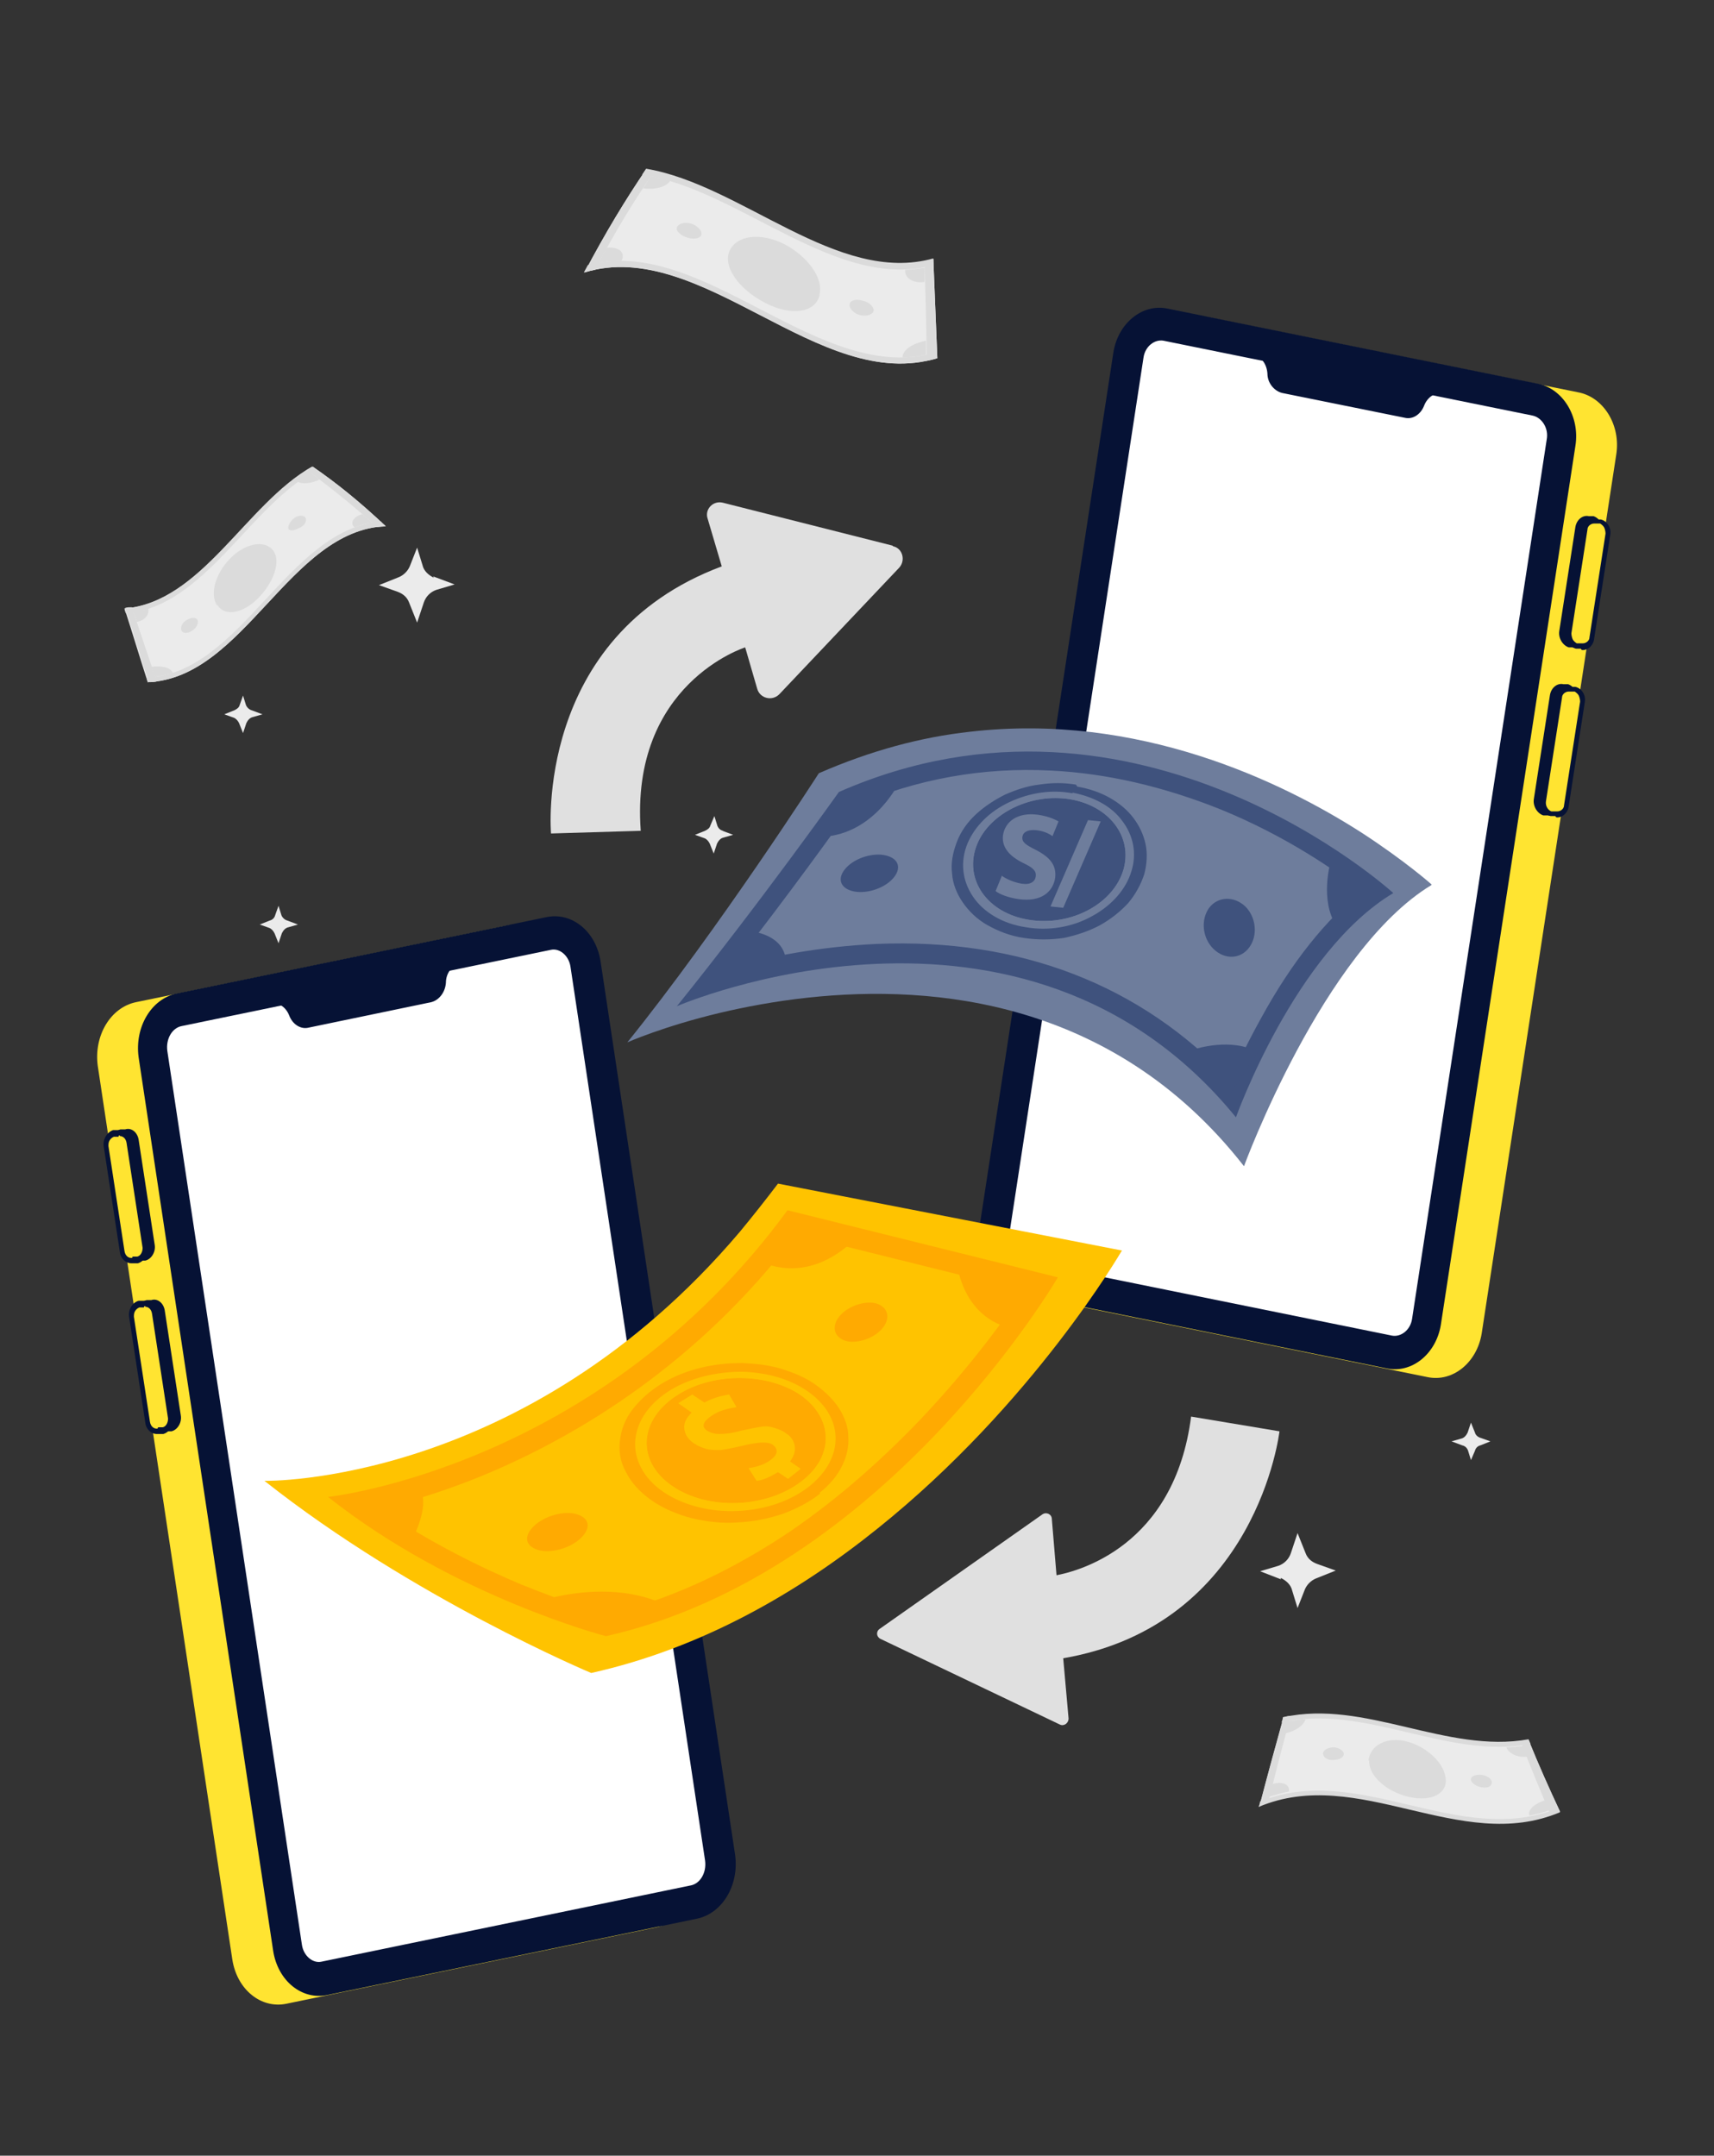 <?xml version="1.0" encoding="UTF-8"?>
<svg id="Layer_1" xmlns="http://www.w3.org/2000/svg" version="1.1" viewBox="0 0 256 322">
  <rect x="0" y="0" width="256" height="322" fill="#333333" stroke="none"/>
  <!-- Generator: Adobe Illustrator 29.3.1, SVG Export Plug-In . SVG Version: 2.1.0 Build 151)  -->
  <defs>
    <style>
      .st0 {
        fill: #ffe431;
      }

      .st1 {
        fill: #e0e0e0;
      }

      .st2 {
        fill: #061235;
      }

      .st3 {
        fill: #ebebeb;
      }

      .st4 {
        fill: #dbdbdb;
      }

      .st5 {
        fill: #6e7d9c;
      }

      .st6 {
        fill: #ffc300;
      }

      .st7 {
        fill: #3f527d;
      }

      .st8 {
        fill: #ffaa01;
      }

      .st9 {
        stroke-width: 1.6px;
      }

      .st9, .st10 {
        fill: #fff;
        stroke: #061235;
        stroke-linecap: round;
        stroke-linejoin: round;
      }

      .st10 {
        stroke-width: 1.6px;
      }
    </style>
  </defs>
  <g>
    <path class="st3" d="M221.7,131.7l3.1,1.2-2.7.8c-.9.3-1.6,1-1.9,1.9l-1,3-1.2-3c-.3-.8-.9-1.3-1.7-1.6l-2.8-1,3-1.2c.7-.3,1.3-.9,1.6-1.6l1.1-2.8.8,2.6c.2.9.9,1.5,1.7,1.9h0Z"/>
    <path class="st3" d="M64.7,86.1l3.2,1.2-2.7.8c-.9.3-1.6,1-1.9,1.9l-1,3-1.2-3c-.3-.8-.9-1.3-1.7-1.6l-2.8-1,3-1.2c.7-.3,1.3-.9,1.6-1.6l1.1-2.8.8,2.6c.2.9.9,1.5,1.7,1.9h0Z"/>
    <path class="st3" d="M230.6,118.7l1.6.6-1.4.4c-.5.1-.8.5-1,.9l-.5,1.5-.6-1.5c-.1-.4-.5-.7-.9-.8l-1.4-.5,1.5-.6c.4-.2.7-.4.8-.8l.6-1.4.4,1.3c.1.4.4.8.9.9h0Z"/>
    <path class="st3" d="M42.9,137.5l1.6.6-1.4.4c-.5.1-.8.5-1,.9l-.5,1.5-.6-1.5c-.2-.4-.5-.7-.8-.8l-1.4-.5,1.5-.6c.4-.1.7-.4.8-.8l.5-1.4.4,1.3c.1.4.5.8.9.9h0Z"/>
    <path class="st3" d="M37.6,106.1l1.6.6-1.4.4c-.5.1-.8.5-1,.9l-.5,1.5-.6-1.5c-.2-.4-.5-.7-.8-.8l-1.4-.5,1.5-.6c.4-.2.7-.4.8-.8l.5-1.4.4,1.3c.1.4.5.8.9.9h0Z"/>
    <path class="st3" d="M201.3,81.4l1.6.6-1.4.4c-.5.1-.8.5-1,.9l-.5,1.5-.6-1.5c-.1-.4-.5-.7-.9-.8l-1.4-.5,1.5-.6c.4-.2.7-.4.8-.8l.6-1.4.4,1.3c.1.4.4.8.9.9h0Z"/>
    <path class="st3" d="M66.7,190.6l-3.2-1.2,2.7-.8c.9-.3,1.6-1,1.9-1.9l1-3,1.2,3c.3.8.9,1.3,1.7,1.6l2.8,1-3,1.2c-.7.3-1.3.9-1.6,1.6l-1.1,2.8-.8-2.6c-.2-.9-.9-1.5-1.7-1.9h0Z"/>
    <path class="st3" d="M57.7,203.7l-1.6-.6,1.4-.4c.5-.1.8-.5,1-.9l.5-1.5.6,1.5c.2.4.5.7.8.8l1.4.5-1.5.6c-.4.1-.7.4-.8.8l-.5,1.4-.4-1.3c-.1-.4-.5-.8-.9-.9h0Z"/>
    <path class="st3" d="M87.1,240.9l-1.6-.6,1.4-.4c.5-.1.8-.5,1-.9l.5-1.5.6,1.5c.2.4.5.7.8.8l1.4.5-1.5.6c-.4.1-.7.4-.8.8l-.6,1.4-.4-1.3c-.1-.4-.4-.8-.9-.9h0Z"/>
    <path class="st3" d="M107.9,124.1l1.6.6-1.4.4c-.5.1-.8.5-1,.9l-.5,1.5-.6-1.5c-.2-.4-.5-.7-.8-.8l-1.4-.5,1.5-.6c.4-.2.7-.4.8-.8l.6-1.4.4,1.3c.1.4.4.8.9.9h0Z"/>
    <path class="st3" d="M191.3,235.9l-3.1-1.2,2.7-.8c.9-.3,1.6-1,1.9-1.9l1-3,1.2,3c.3.8.9,1.3,1.7,1.6l2.8,1-3,1.2c-.7.3-1.3.9-1.6,1.6l-1.1,2.8-.8-2.6c-.2-.9-.9-1.5-1.7-1.9h0Z"/>
    <path class="st3" d="M213.1,184.5l-1.6-.6,1.4-.4c.5-.1.8-.5,1-.9l.5-1.5.6,1.5c.1.4.5.7.9.8l1.4.5-1.5.6c-.4.1-.7.4-.8.8l-.6,1.4-.4-1.3c-.1-.4-.4-.8-.9-.9h0Z"/>
    <path class="st3" d="M218.4,215.9l-1.6-.6,1.4-.4c.5-.1.8-.5,1-.9l.5-1.5.6,1.5c.1.4.5.7.9.8l1.4.5-1.5.6c-.4.1-.7.4-.8.8l-.6,1.4-.4-1.3c-.1-.4-.4-.8-.9-.9h0Z"/>
    <path class="st3" d="M148.1,197.9l-1.6-.6,1.4-.4c.5-.1.8-.5,1-.9l.5-1.5.6,1.5c.1.4.5.7.9.8l1.4.5-1.5.6c-.4.1-.7.4-.8.8l-.6,1.4-.4-1.3c-.1-.4-.4-.8-.9-.9h0Z"/>
  </g>
  <g>
    <path class="st3" d="M140,53.5c-17.6,5.4-35.1-18.2-52.7-12.8,3.1-5.9,6.2-11,9.2-15.4,14.3,2.4,28.6,17.4,42.9,13.4.2,5,.4,9.9.6,14.8h0Z"/>
    <g>
      <path class="st4" d="M122.4,44.1c-.6,2.6-4.2,3.2-8.2,1.1-4-2.1-6.3-5.5-5.2-7.8,1.1-2.3,4.7-2.7,8.2-.9,3.4,1.8,5.8,5,5.2,7.5h0Z"/>
      <path class="st4" d="M104.7,35.2c-.3.5-1.3.6-2.3.2s-1.6-1.1-1.2-1.6c.3-.5,1.4-.7,2.3-.3s1.5,1.2,1.2,1.7h0Z"/>
      <path class="st4" d="M130.5,46.3c0,.6-.9,1-1.9.8-1-.2-1.8-1-1.7-1.6,0-.6.9-.9,1.9-.6,1,.2,1.7.9,1.7,1.5Z"/>
    </g>
    <g>
      <path class="st4" d="M97.8,25.5c-3,4.3-6,9.2-8.9,14.8-.5.1-1.1.2-1.6.4,3.1-5.9,6.2-11,9.2-15.4.4,0,.9.2,1.3.2h0Z"/>
      <path class="st4" d="M140,53.5c-.5.2-1.1.3-1.6.4,0-5-.2-10-.3-14.9.4,0,.9-.2,1.3-.3.2,5,.4,9.9.6,14.8Z"/>
      <path class="st4" d="M139.9,52.6c0,.3,0,.6,0,.9-17.6,5.4-35.1-18.2-52.7-12.8.2-.4.4-.7.6-1.1,17.3-4.7,34.7,18.3,52.1,13h0Z"/>
      <path class="st4" d="M139.4,38.7c0,.3,0,.6,0,.9-14.5,4-29-11.4-43.5-13.5.2-.3.4-.6.6-.9,14.3,2.4,28.6,17.4,42.9,13.4h0Z"/>
      <path class="st4" d="M92.9,39c-1.2,0-2.3,0-3.5.3.4-.8.8-1.5,1.2-2.3,1.9-.2,2.9.8,2.2,2h0Z"/>
      <path class="st4" d="M138.3,50.9c0,.7,0,1.4,0,2.1-1.2.2-2.3.4-3.5.4,0-1.2,1.6-2.1,3.4-2.5h0Z"/>
      <path class="st4" d="M135.2,40.3c1,0,1.9-.2,2.9-.3,0,.7,0,1.4,0,2.1-1.7.3-3-.6-2.9-1.7h0Z"/>
      <path class="st4" d="M96,28.2c.4-.6.8-1.2,1.2-1.9,1,.2,1.9.4,2.9.7-.6,1-2.5,1.4-4.2,1.1Z"/>
    </g>
  </g>
  <g>
    <path class="st3" d="M22.1,101.9c14.4-.6,21.1-22.7,35.5-23.3-3.8-3.6-7.4-6.5-10.9-8.9-9.9,5.6-16.5,20.3-28.1,21.2,1.2,3.7,2.3,7.4,3.5,11.1Z"/>
    <g>
      <path class="st4" d="M32.5,90.4c1.1,1.8,4,1.2,6.3-1.3,2.4-2.6,3.2-5.7,1.8-7.1-1.4-1.4-4.2-.7-6.3,1.5s-3,5.2-1.9,6.9Z"/>
      <path class="st4" d="M43.2,79.1c.3.3,1.1,0,1.8-.4s.9-1.2.5-1.5c-.4-.3-1.2-.2-1.8.4s-.8,1.3-.5,1.6h0Z"/>
      <path class="st4" d="M27.1,94.2c.2.4.9.5,1.6,0,.7-.4,1-1.2.8-1.6s-.9-.4-1.6,0-1,1.1-.8,1.6h0Z"/>
    </g>
    <g>
      <path class="st4" d="M45.8,70.2c3.3,2.4,6.8,5.2,10.5,8.5.4,0,.8,0,1.3-.1-3.8-3.6-7.4-6.5-10.9-8.9-.3.2-.6.3-.9.5Z"/>
      <path class="st4" d="M22.1,101.9c.4,0,.9,0,1.3-.1-1.2-3.7-2.5-7.4-3.7-11.1-.3,0-.7,0-1,.1,1.2,3.7,2.3,7.4,3.5,11.1h0Z"/>
      <path class="st4" d="M21.9,101.2c0,.2.1.5.2.7,14.4-.6,21.1-22.7,35.5-23.3-.2-.2-.5-.4-.7-.7-14,1.1-20.8,22.7-34.9,23.3h0Z"/>
      <path class="st4" d="M18.6,90.9c0,.2.1.5.2.7,11.7-.9,18.4-16,28.5-21.4-.2-.2-.4-.3-.7-.5-9.9,5.6-16.5,20.3-28.1,21.2h0Z"/>
      <path class="st4" d="M52.9,78.8c.8-.3,1.7-.6,2.7-.7-.5-.5-1-.9-1.5-1.3-1.4.4-1.9,1.4-1.1,2h0Z"/>
      <path class="st4" d="M22.6,99.6c.2.5.4,1,.5,1.5.9-.1,1.8-.3,2.7-.6-.3-.8-1.7-1.1-3.2-.9h0Z"/>
      <path class="st4" d="M22.1,90.9c-.7.2-1.5.4-2.2.5.2.5.4,1,.5,1.5,1.3-.2,2-1.2,1.7-2.1Z"/>
      <path class="st4" d="M47.8,71.7c-.5-.4-.9-.7-1.4-1.1-.7.4-1.3.8-2,1.3.7.5,2.2.3,3.4-.3Z"/>
    </g>
  </g>
  <g>
    <path class="st3" d="M82.3,205c-12.8-11-33.1,3.2-45.8-7.9,2.2-3.2,4.4-6.5,6.7-9.9,11.3,6,26.8-2.1,38.4,2.9.3,4.7.6,9.6.8,14.8Z"/>
    <g>
      <path class="st4" d="M67.1,194.7c-.3,2.2-3.5,4.2-7.3,4.6s-6.1-1.3-5.3-3.6c.8-2.2,4-4.2,7.2-4.6,3.2-.3,5.6,1.3,5.3,3.5h0Z"/>
      <path class="st4" d="M50.5,195.5c-.2.5-1.1.9-2,.8-.9-.1-1.4-.6-1.2-1.1.2-.5,1.1-.8,2-.7s1.4.5,1.2,1.1h0Z"/>
      <path class="st4" d="M74.4,194.7c0,.5-.7.9-1.6.8-.9,0-1.6-.5-1.6-1.1,0-.5.8-.9,1.7-.9s1.6.6,1.5,1.1Z"/>
    </g>
    <g>
      <path class="st4" d="M44.2,187.8c-2.2,3.6-4.4,7-6.6,10.3-.4-.3-.8-.6-1.2-.9,2.2-3.1,4.4-6.5,6.7-9.9.3.2.7.4,1,.5h0Z"/>
      <path class="st4" d="M82.3,205c-.4-.3-.8-.6-1.2-.9-.2-5-.4-9.8-.7-14.3.4.1.7.3,1.1.4.3,4.7.6,9.6.8,14.8h0Z"/>
      <path class="st4" d="M82.3,204c0,.3,0,.6,0,1-12.8-11-33.1,3.2-45.8-7.9.1-.2.3-.4.4-.6,12.7,10.7,32.7-3.1,45.4,7.5h0Z"/>
      <path class="st4" d="M81.5,190.2c0,.3,0,.6,0,.9-11.7-5.3-27.5,3.1-38.8-3.2.1-.2.3-.4.4-.6,11.3,6,26.8-2.1,38.4,2.9Z"/>
      <path class="st4" d="M40.8,199c-.9-.4-1.8-.9-2.7-1.6.3-.5.6-.9.9-1.4,1.4.9,2.3,2.1,1.8,3h0Z"/>
      <path class="st4" d="M81,201.1c0,.7,0,1.4,0,2.1-.9-.6-1.8-1.1-2.7-1.5,0-1,1.2-1.4,2.7-.5Z"/>
      <path class="st4" d="M78.1,189.9c.8.2,1.7.4,2.4.7v1.9c-1.2-.6-2.4-1.7-2.4-2.7h0Z"/>
      <path class="st4" d="M42.9,189.9c.3-.5.6-1,.9-1.5.8.4,1.6.7,2.4.9-.5.9-2,1.2-3.3.6Z"/>
    </g>
  </g>
  <g>
    <path class="st3" d="M188,269.8c14.9-6.3,30.1,7.1,45,.8-1.6-3.4-3.2-7-4.7-10.7-12.2,2.2-24.5-6-36.6-3.3-1.2,4.3-2.4,8.7-3.6,13.3h0Z"/>
    <g>
      <path class="st4" d="M204.5,263c-.1,2.2,2.5,4.6,5.9,5.4s5.9-.5,5.5-2.9c-.3-2.3-3-4.7-5.9-5.4s-5.4.6-5.6,2.9h0Z"/>
      <path class="st4" d="M219.7,265.9c.1.5.9,1,1.8,1.1s1.4-.3,1.3-.9c-.1-.5-.9-1-1.8-1-.8,0-1.4.3-1.3.8h0Z"/>
      <path class="st4" d="M197.6,261.9c0,.5.5,1,1.4,1s1.6-.3,1.7-.8-.6-1-1.4-1.1c-.8,0-1.6.3-1.7.9h0Z"/>
    </g>
    <g>
      <path class="st4" d="M227.1,260.1c1.5,3.8,3,7.5,4.5,11,.4-.2.9-.3,1.4-.5-1.6-3.4-3.2-7-4.7-10.7-.4,0-.7.1-1.1.2h0Z"/>
      <path class="st4" d="M188,269.8c.4-.2.9-.4,1.4-.5,1.1-4.4,2.2-8.8,3.4-13-.4,0-.7.1-1.1.2-1.2,4.3-2.4,8.7-3.6,13.3Z"/>
      <path class="st4" d="M188.2,269c0,.3-.1.6-.2.9,14.9-6.3,30.1,7.1,45,.8-.1-.2-.2-.4-.3-.6-14.8,6-29.7-7-44.5-1h0Z"/>
      <path class="st4" d="M191.6,256.5c0,.3-.1.5-.2.8,12.4-2.9,24.8,5.6,37.2,3.2-.1-.2-.2-.5-.3-.7-12.2,2.2-24.5-6-36.6-3.3h0Z"/>
      <path class="st4" d="M228.4,271.2c1-.2,2-.4,3-.8-.2-.5-.4-1-.6-1.5-1.6.5-2.6,1.4-2.4,2.2Z"/>
      <path class="st4" d="M190,266.6c-.2.6-.3,1.2-.5,1.8,1-.3,2-.6,3-.8.2-1-.9-1.6-2.5-1.1Z"/>
      <path class="st4" d="M195,256.8c-.8,0-1.7.2-2.5.3-.2.6-.3,1.2-.5,1.8,1.4-.3,2.7-1.1,3-2.1Z"/>
      <path class="st4" d="M228.1,262.4c-.2-.5-.4-1-.6-1.6-.8.1-1.6.2-2.5.2.3.9,1.7,1.6,3.1,1.4h0Z"/>
    </g>
  </g>
  <g id="Device">
    <g>
      <path class="st0" d="M75.5,138.3l-55.2,11.4c-3.8.8-6.3,5-5.7,9.5l20.1,133.5c.7,4.5,4.3,7.4,8.1,6.6l55.2-11.4c3.8-.8,6.3-5,5.7-9.5l-20.1-133.5c-.7-4.5-4.3-7.4-8.1-6.6Z"/>
      <g>
        <path class="st2" d="M18,168.7h.7c.9-.3,1.8.4,2,1.5l2.4,15.7c.2,1.1-.5,2.2-1.4,2.4h-.7c-.9.3-1.8-.4-2-1.5l-2.4-15.7c-.2-1.1.5-2.2,1.4-2.4Z"/>
        <g>
          <path class="st0" d="M19.5,188.3c-.7,0-1.2-.6-1.3-1.3l-2.4-15.7c0-.4,0-.8.2-1.2.2-.4.5-.6.9-.7h.7c0-.2.2-.2.2-.2.7,0,1.2.6,1.3,1.3l2.4,15.7c0,.4,0,.8-.2,1.2s-.5.6-.9.7h-.7c0,.2-.2.2-.2.2h0Z"/>
          <path class="st2" d="M17.9,169.7c.5,0,.9.4,1,1l2.4,15.7c0,.6-.3,1.2-.8,1.3h-.7c0,.2-.1.2-.2.2-.5,0-.9-.4-1-1l-2.4-15.7c0-.3,0-.6.2-.9s.4-.4.6-.5h.7c0-.2.1-.2.2-.2M17.9,168.8c-.1,0-.2,0-.3,0h-.7c-.9.3-1.6,1.4-1.4,2.5l2.4,15.7c.1,1,.9,1.7,1.7,1.7s.2,0,.3,0h.7c1-.3,1.6-1.4,1.4-2.5l-2.4-15.7c-.1-1-.9-1.7-1.7-1.7h0Z"/>
        </g>
      </g>
      <g>
        <path class="st2" d="M21.9,194.2h.7c.9-.3,1.8.4,2,1.5l2.4,15.7c.2,1.1-.5,2.2-1.4,2.4h-.7c-.9.3-1.8-.4-2-1.5l-2.4-15.7c-.2-1.1.5-2.2,1.4-2.4Z"/>
        <g>
          <path class="st0" d="M23.4,213.8c-.7,0-1.2-.6-1.3-1.3l-2.4-15.7c0-.4,0-.8.2-1.2s.5-.6.9-.7h.7c0-.2.2-.2.2-.2.7,0,1.2.6,1.3,1.3l2.4,15.7c0,.4,0,.8-.2,1.2s-.5.6-.9.7h-.7c0,.2-.2.2-.2.2h0Z"/>
          <path class="st2" d="M21.7,195.2c.5,0,.9.4,1,1l2.4,15.7c0,.6-.3,1.2-.8,1.3h-.7c0,.2-.1.2-.2.2-.5,0-.9-.4-1-1l-2.4-15.7c0-.3,0-.6.2-.9s.4-.4.6-.5h.7c0-.2.1-.2.2-.2M21.7,194.3c-.1,0-.2,0-.3,0h-.7c-1,.3-1.6,1.4-1.4,2.5l2.4,15.7c.1,1,.9,1.7,1.7,1.7s.2,0,.3,0h.7c1-.3,1.6-1.4,1.4-2.5l-2.4-15.7c-.1-1-.9-1.7-1.7-1.7h0Z"/>
        </g>
      </g>
    </g>
    <path class="st9" d="M26.9,152.5l55.2-11.4c1.8-.4,3.6,1.1,3.9,3.2l20.1,133.5c.3,2.2-.9,4.2-2.7,4.6l-55.2,11.4c-1.8.4-3.6-1.1-3.9-3.2l-20.1-133.5c-.3-2.2.9-4.2,2.7-4.6h0Z"/>
    <path class="st2" d="M81.6,137l-55.2,11.4c-3.8.8-6.3,5-5.7,9.5l20.1,133.5c.7,4.5,4.3,7.4,8.1,6.6l55.2-11.4c3.8-.8,6.3-5,5.7-9.5l-20.1-133.5c-.7-4.5-4.3-7.4-8.1-6.6ZM106.2,277.9c.3,2.1-.9,4.2-2.7,4.6l-55.2,11.4c-1.8.4-3.6-1.1-3.9-3.2l-20.1-133.5c-.3-2.2.9-4.2,2.7-4.6l13.3-2.7c1.2-.3,2.4.5,2.9,1.8h0c.5,1.3,1.7,2.1,2.9,1.8l18.3-3.8c1.2-.3,2.1-1.5,2.2-2.9h0c0-1.5,1-2.7,2.2-2.9l13.3-2.7c1.8-.4,3.6,1.1,3.9,3.2l20.1,133.5h0Z"/>
  </g>
  <g id="Device-2">
    <g>
      <path class="st0" d="M172.4,53.9l-20.1,131.3c-.7,4.4,1.9,8.6,5.7,9.3l55.2,11.2c3.8.8,7.4-2.2,8.1-6.5l20.1-131.3c.7-4.4-1.9-8.6-5.7-9.3l-55.2-11.2c-3.8-.8-7.4,2.2-8.1,6.5Z"/>
      <g>
        <path class="st2" d="M235,96.7h-.7c-.9-.3-1.6-1.4-1.4-2.5l2.4-15.5c.2-1.1,1.1-1.8,2-1.6h.7c.9.3,1.6,1.4,1.4,2.5l-2.4,15.5c-.2,1.1-1.1,1.8-2,1.6Z"/>
        <g>
          <path class="st0" d="M236.4,96.6c0,0-.2,0-.2,0h-.7c-.7-.3-1.2-1.1-1.1-2l2.4-15.5c.1-.7.7-1.3,1.3-1.3s.2,0,.2,0h.7c.4.2.7.4.9.8.2.3.3.8.2,1.2l-2.4,15.5c-.1.7-.7,1.3-1.3,1.3h0Z"/>
          <path class="st2" d="M238.1,78.2c0,0,.1,0,.2,0h.7c.3.2.5.4.6.6s.2.6.2.9l-2.4,15.5c0,.5-.5.9-1,.9s-.1,0-.2,0h-.7c-.3-.2-.5-.4-.6-.6s-.2-.6-.2-.9l2.4-15.5c0-.5.5-.9,1-.9M238.1,77.4c-.8,0-1.6.7-1.7,1.7l-2.4,15.5c-.2,1.1.5,2.1,1.4,2.3h.7c.1.2.2.2.3.2.8,0,1.6-.7,1.7-1.7l2.4-15.5c.2-1.1-.5-2.1-1.4-2.3h-.7c-.1-.2-.2-.2-.3-.2h0Z"/>
        </g>
      </g>
      <g>
        <path class="st2" d="M231.2,121.8h-.7c-.9-.3-1.6-1.4-1.4-2.5l2.4-15.5c.2-1.1,1.1-1.8,2-1.6h.7c.9.3,1.6,1.4,1.4,2.5l-2.4,15.5c-.2,1.1-1.1,1.8-2,1.6Z"/>
        <g>
          <path class="st0" d="M232.6,121.6c0,0-.2,0-.2,0h-.7c-.4-.2-.7-.4-.9-.8-.2-.3-.3-.8-.2-1.2l2.4-15.5c.1-.7.7-1.3,1.3-1.3s.2,0,.2,0h.7c.7.3,1.2,1.1,1.1,2l-2.4,15.5c-.1.7-.7,1.3-1.3,1.3h0Z"/>
          <path class="st2" d="M234.3,103.3c0,0,.1,0,.2,0h.7c.3.2.5.4.6.6s.2.6.2.9l-2.4,15.5c0,.5-.5.9-1,.9s-.1,0-.2,0h-.7c-.5-.2-.9-.8-.8-1.5l2.4-15.5c0-.5.5-.9,1-.9M234.3,102.4c-.8,0-1.6.7-1.7,1.7l-2.4,15.5c-.2,1.1.5,2.1,1.4,2.3h.7c.1.2.2.2.3.2.8,0,1.6-.7,1.7-1.7l2.4-15.5c.2-1.1-.5-2.1-1.4-2.3h-.7c-.1-.2-.2-.2-.3-.2h0Z"/>
        </g>
      </g>
    </g>
    <path class="st10" d="M149.9,184.6l20.1-131.3c.3-2.1,2.1-3.5,3.9-3.2l55.2,11.2c1.8.4,3.1,2.4,2.7,4.5l-20.1,131.3c-.3,2.1-2.1,3.5-3.9,3.2l-55.2-11.2c-1.8-.4-3.1-2.4-2.7-4.5h0Z"/>
    <path class="st2" d="M166.3,52.6l-20.1,131.3c-.7,4.4,1.9,8.6,5.7,9.3l55.2,11.2c3.8.8,7.4-2.2,8.1-6.5l20.1-131.3c.7-4.4-1.9-8.6-5.7-9.3l-55.2-11.2c-3.8-.8-7.4,2.2-8.1,6.5ZM169.9,53.4c.3-2.1,2.1-3.5,3.9-3.2l13.3,2.7c1.2.3,2.1,1.4,2.2,2.9h0c0,1.4,1,2.6,2.2,2.9l18.3,3.7c1.2.3,2.4-.5,2.9-1.8h0c.5-1.3,1.7-2.1,2.9-1.8l13.3,2.7c1.8.4,3.1,2.4,2.7,4.5l-20.1,131.3c-.3,2.1-2.1,3.5-3.9,3.2l-55.2-11.2c-1.8-.4-3.1-2.4-2.7-4.5l20.1-131.3h0Z"/>
  </g>
  <path class="st1" d="M133.3,81.5l-25.3-6.4c-1.5-.4-2.8,1-2.3,2.4l2.1,7.1c-28.1,10.5-25.5,39.9-25.5,39.9l13.4-.4c-1.6-22,15.6-27.4,15.6-27.4l1.8,6.2c.4,1.4,2.2,1.9,3.3.8l17.9-18.9c1-1.1.5-2.9-.9-3.2h0Z"/>
  <path class="st1" d="M177.9,211.6c-2.5,19.5-17,23.1-20.1,23.7l-.7-8.4c0-.7-.8-1.1-1.4-.7l-24.3,17.1c-.6.4-.5,1.2.1,1.5l26.8,12.8c.6.3,1.3-.2,1.3-.9l-.8-9c29-5,32.3-33.9,32.3-33.9l-13.2-2.2h0Z"/>
  <g>
    <path class="st6" d="M167.5,186.9s-13.2,22.8-36.4,41.4c-11.8,9.5-26.2,17.9-42.8,21.6,0,0-26.7-11.2-48.8-28.7,0,0,38.8.8,71-37.2,1.9-2.3,3.8-4.7,5.7-7.2l51.4,10Z"/>
    <path class="st8" d="M119.1,184.4l33.8,8.4c-2.8,4.2-8.1,11.5-15.4,19.2-6.6,6.9-13.5,12.8-20.6,17.5-8.6,5.6-17.4,9.6-26.3,11.7-1.8-.5-6.5-2-12.7-4.5-5.7-2.4-13.4-6.1-21.1-11.3,4.4-1.1,10.3-2.8,17.2-5.8,12.4-5.4,30.2-15.8,44.9-35.2h.2,0ZM117.6,180.8c-28.2,38.5-68.6,42.8-68.6,42.8,18.8,14.9,41.5,20.8,41.5,20.8,41.8-9.4,67.5-53.6,67.5-53.6l-40.3-10h0Z"/>
    <path class="st8" d="M113.4,188.3s6.8,4.1,14.3-3.2l-9.5-2.3-4.8,5.5h0Z"/>
    <path class="st8" d="M62,221.7s3.2,1.4-.8,9l-6.5-6,7.4-3Z"/>
    <path class="st8" d="M151.2,198.4s-6.8-.7-8.3-9.7l10.8,3.5-2.5,6.2Z"/>
    <path class="st8" d="M99.2,239.7s-6.4-3.8-17.8-.8l9.4,4.3,8.3-3.5Z"/>
    <g>
      <g>
        <path class="st8" d="M100.3,221.9c-5.4-3.8-4.8-10,1-13.6,5.4-3.4,13.5-3.2,18.3.1,4.8,3.4,5.1,9,.2,12.8-5.2,4.1-14.1,4.5-19.5.7h0Z"/>
        <path class="st8" d="M120.4,221.6c-5.5,4.4-15,4.8-20.9.8-5.8-4.1-5.1-10.7,1.1-14.5,5.8-3.6,14.3-3.4,19.5.1,5.1,3.6,5.4,9.5.3,13.6h0ZM122.4,223c1.5-1.2,2.7-2.6,3.4-4.1.7-1.4,1-2.9.9-4.3,0-1.4-.5-2.8-1.3-4.1-.8-1.3-2-2.5-3.5-3.6s-3.2-1.8-5.1-2.4c-1.9-.6-3.9-.8-5.9-.9-2.1,0-4.2.2-6.2.7-2.1.5-4.1,1.3-5.9,2.4-1.8,1.1-3.2,2.4-4.3,3.8-1.1,1.4-1.7,3-1.9,4.6-.2,1.6,0,3.2.9,4.8.8,1.6,2.1,3,3.8,4.2s3.8,2.1,6.1,2.7c2.2.5,4.5.8,6.9.6,2.3-.1,4.6-.6,6.7-1.3,2.1-.8,4-1.8,5.5-3h0Z"/>
        <path class="st6" d="M119.8,221.2c-5.2,4.1-14.1,4.5-19.5.7-5.4-3.8-4.8-10,1-13.6,5.4-3.4,13.5-3.2,18.3.1,4.8,3.4,5.1,9,.2,12.8h0ZM120.9,222c2.6-2.1,4-4.7,3.9-7.4-.1-2.6-1.6-5-4.2-6.8-2.6-1.8-6-2.8-9.8-2.9-3.8,0-7.6.9-10.6,2.7-3.1,1.9-5,4.5-5.3,7.4-.3,2.9,1.2,5.8,4.1,7.8s7,3.1,11.2,2.9c4.2-.2,7.9-1.5,10.7-3.7h0Z"/>
      </g>
      <path class="st6" d="M105.2,209.5c1.1-.6,2.4-1,3.7-1.2l1.1,1.9c-1.5.2-2.7.6-3.6,1.2-1.4.9-1.7,1.7-.8,2.3.5.3,1.1.5,1.8.5.8,0,1.9-.1,3.3-.5,1.4-.3,2.4-.5,3.1-.6s1.3,0,1.9.2c.6.2,1.2.4,1.7.8.8.5,1.2,1.2,1.3,1.9.1.8-.1,1.5-.7,2.3l1.6,1.1-1.9,1.5-1.5-1c-1.2.7-2.2,1.2-3.2,1.3l-1.2-1.9c1.4-.2,2.5-.6,3.4-1.3.5-.4.8-.8.8-1.2s-.2-.7-.6-1c-.7-.5-2.3-.4-4.7.2-1.3.3-2.3.5-3.1.6-.8,0-1.5,0-2.2-.2-.7-.2-1.3-.5-1.9-.9-.8-.6-1.2-1.3-1.3-2.1s.3-1.6,1.1-2.4l-2-1.4,2.1-1.3,1.8,1.2h0Z"/>
    </g>
    <path class="st8" d="M86.7,229.8c-1.6,1.5-4.5,2.3-6.4,1.7s-2.1-2.1-.5-3.6c1.6-1.5,4.5-2.3,6.4-1.7s2.1,2.1.5,3.6Z"/>
    <path class="st8" d="M132.1,198c-1,1.6-3.4,2.6-5.3,2.4-1.9-.3-2.7-1.8-1.7-3.4s3.4-2.6,5.3-2.4c1.9.3,2.7,1.8,1.7,3.4Z"/>
  </g>
  <g>
    <g>
      <path class="st5" d="M213.8,132.2c-16.2,9.8-28,42-28,42-5-6.4-10.5-11.3-16.2-15-21.7-14.1-46.9-11.5-62.1-7.9-8.4,2-13.8,4.4-13.8,4.4,13.7-17,28.6-40.2,28.6-40.2,7.8-3.4,15.3-5.4,22.6-6.2,25.1-2.9,46.5,7.4,58.5,15.1,6.6,4.3,10.4,7.7,10.4,7.7h0Z"/>
      <path class="st7" d="M127.5,120.4c9.6-4.1,19.3-5.8,29.4-5.3,8.4.4,16.9,2.4,25.4,5.8,9.8,4,17.3,9.2,21.1,12.2-5.3,4.2-10.4,10.5-15,18.9-2,3.6-3.6,6.9-4.6,9.4-13.4-14.3-31.5-21.3-52.9-20.4-8.5.4-16,1.9-21.5,3.4,8.6-11,15.9-21.2,17.8-23.9l.3-.2h0ZM125.3,118.3s-11.8,16.6-24.2,32c0,0,51.7-22.4,83.5,16.6,0,0,8.8-24.7,23.5-33.5,0,0-38-34.8-82.8-15.1h0Z"/>
      <path class="st7" d="M111.2,139s6,.1,6.2,4.7l-10.5,2.3,4.3-7.1h0Z"/>
      <path class="st7" d="M134.1,117.2s-3.9,7.9-12,7.8l4.4-5.1,7.6-2.7h0Z"/>
      <path class="st7" d="M198.7,128.9s-1.6,5.6.9,9.4l6.2-4.5-7.1-4.9Z"/>
      <path class="st7" d="M178.5,156.7s5.5-1.8,9.4.5l-4.2,6.3-5.2-6.9h0Z"/>
      <g>
        <path class="st7" d="M167.8,129.9c-1.5,5.1-7.8,8.5-14.1,7.5-6.3-1-9.8-6.1-7.8-11.2,1.9-4.8,8.2-7.8,14-6.8,5.8,1,9.3,5.6,7.9,10.5h0Z"/>
        <path class="st7" d="M160.1,118.9c6.1,1.1,9.9,6,8.4,11.1-1.6,5.4-8.3,9.1-15,8-6.8-1.1-10.5-6.6-8.3-11.9,2.1-5.2,8.8-8.3,14.9-7.2h0ZM160.7,117.2c-1.8-.3-3.6-.3-5.5,0-1.8.2-3.5.8-5.1,1.5-1.6.8-3.1,1.8-4.3,2.9-1.3,1.2-2.3,2.6-2.9,4.2-.6,1.6-.9,3.1-.7,4.7.1,1.5.7,3,1.6,4.3.9,1.3,2.1,2.5,3.7,3.4,1.6.9,3.4,1.6,5.4,1.9s4,.3,6,0c1.9-.4,3.7-1,5.4-1.9,1.6-.9,3-2,4.2-3.3,1.1-1.3,1.9-2.8,2.4-4.3.4-1.5.5-3.1.2-4.5-.3-1.4-.9-2.7-1.8-3.9-.9-1.2-2.1-2.2-3.5-3-1.4-.8-3.1-1.4-4.9-1.7h0Z"/>
        <path class="st5" d="M159.9,119.4c5.8,1,9.3,5.6,7.9,10.5-1.5,5.1-7.8,8.5-14.1,7.5-6.3-1-9.8-6.1-7.8-11.2,1.9-4.8,8.2-7.8,14-6.8h0ZM160.2,118.5c-3.1-.6-6.4-.1-9.4,1.3-3,1.4-5.2,3.6-6.3,6.2-1.1,2.7-.8,5.5.8,7.9,1.6,2.4,4.5,4.1,7.9,4.6,3.4.6,7,0,10-1.7,2.9-1.6,5-4,5.8-6.7.8-2.6.3-5.3-1.4-7.5-1.6-2.2-4.3-3.6-7.4-4.2h0Z"/>
      </g>
      <path class="st7" d="M186,135.4c1.6,1.6,1.9,4.3.6,6.1s-3.7,1.9-5.4.2c-1.6-1.6-1.9-4.3-.6-6.1,1.3-1.7,3.7-1.8,5.4-.2Z"/>
      <path class="st7" d="M133.3,131.3c-1.4,1.5-4.1,2.3-6,1.8s-2.3-2-.9-3.5,4.1-2.3,6-1.8c1.9.5,2.3,2,.9,3.5Z"/>
    </g>
    <g>
      <path class="st5" d="M149.6,130.8c.7.5,1.8,1,3,1.2,1.3.2,2-.3,2.1-1.1s-.4-1.3-1.9-2c-2-1-3.2-2.3-3-4.1.3-2.1,2.2-3.5,5.2-3.1,1.4.2,2.4.6,3.1,1l-.9,2.2c-.4-.3-1.3-.8-2.5-.9s-1.9.3-2,1c-.1.8.5,1.2,2.1,2,2.1,1.1,3,2.3,2.8,4.1-.3,2.1-2.1,3.7-5.5,3.2-1.4-.2-2.8-.7-3.4-1.2l.9-2.2h0Z"/>
      <path class="st5" d="M156.9,135.4l5.6-12.9,1.9.2-5.6,12.9-1.9-.2Z"/>
    </g>
  </g>
</svg>